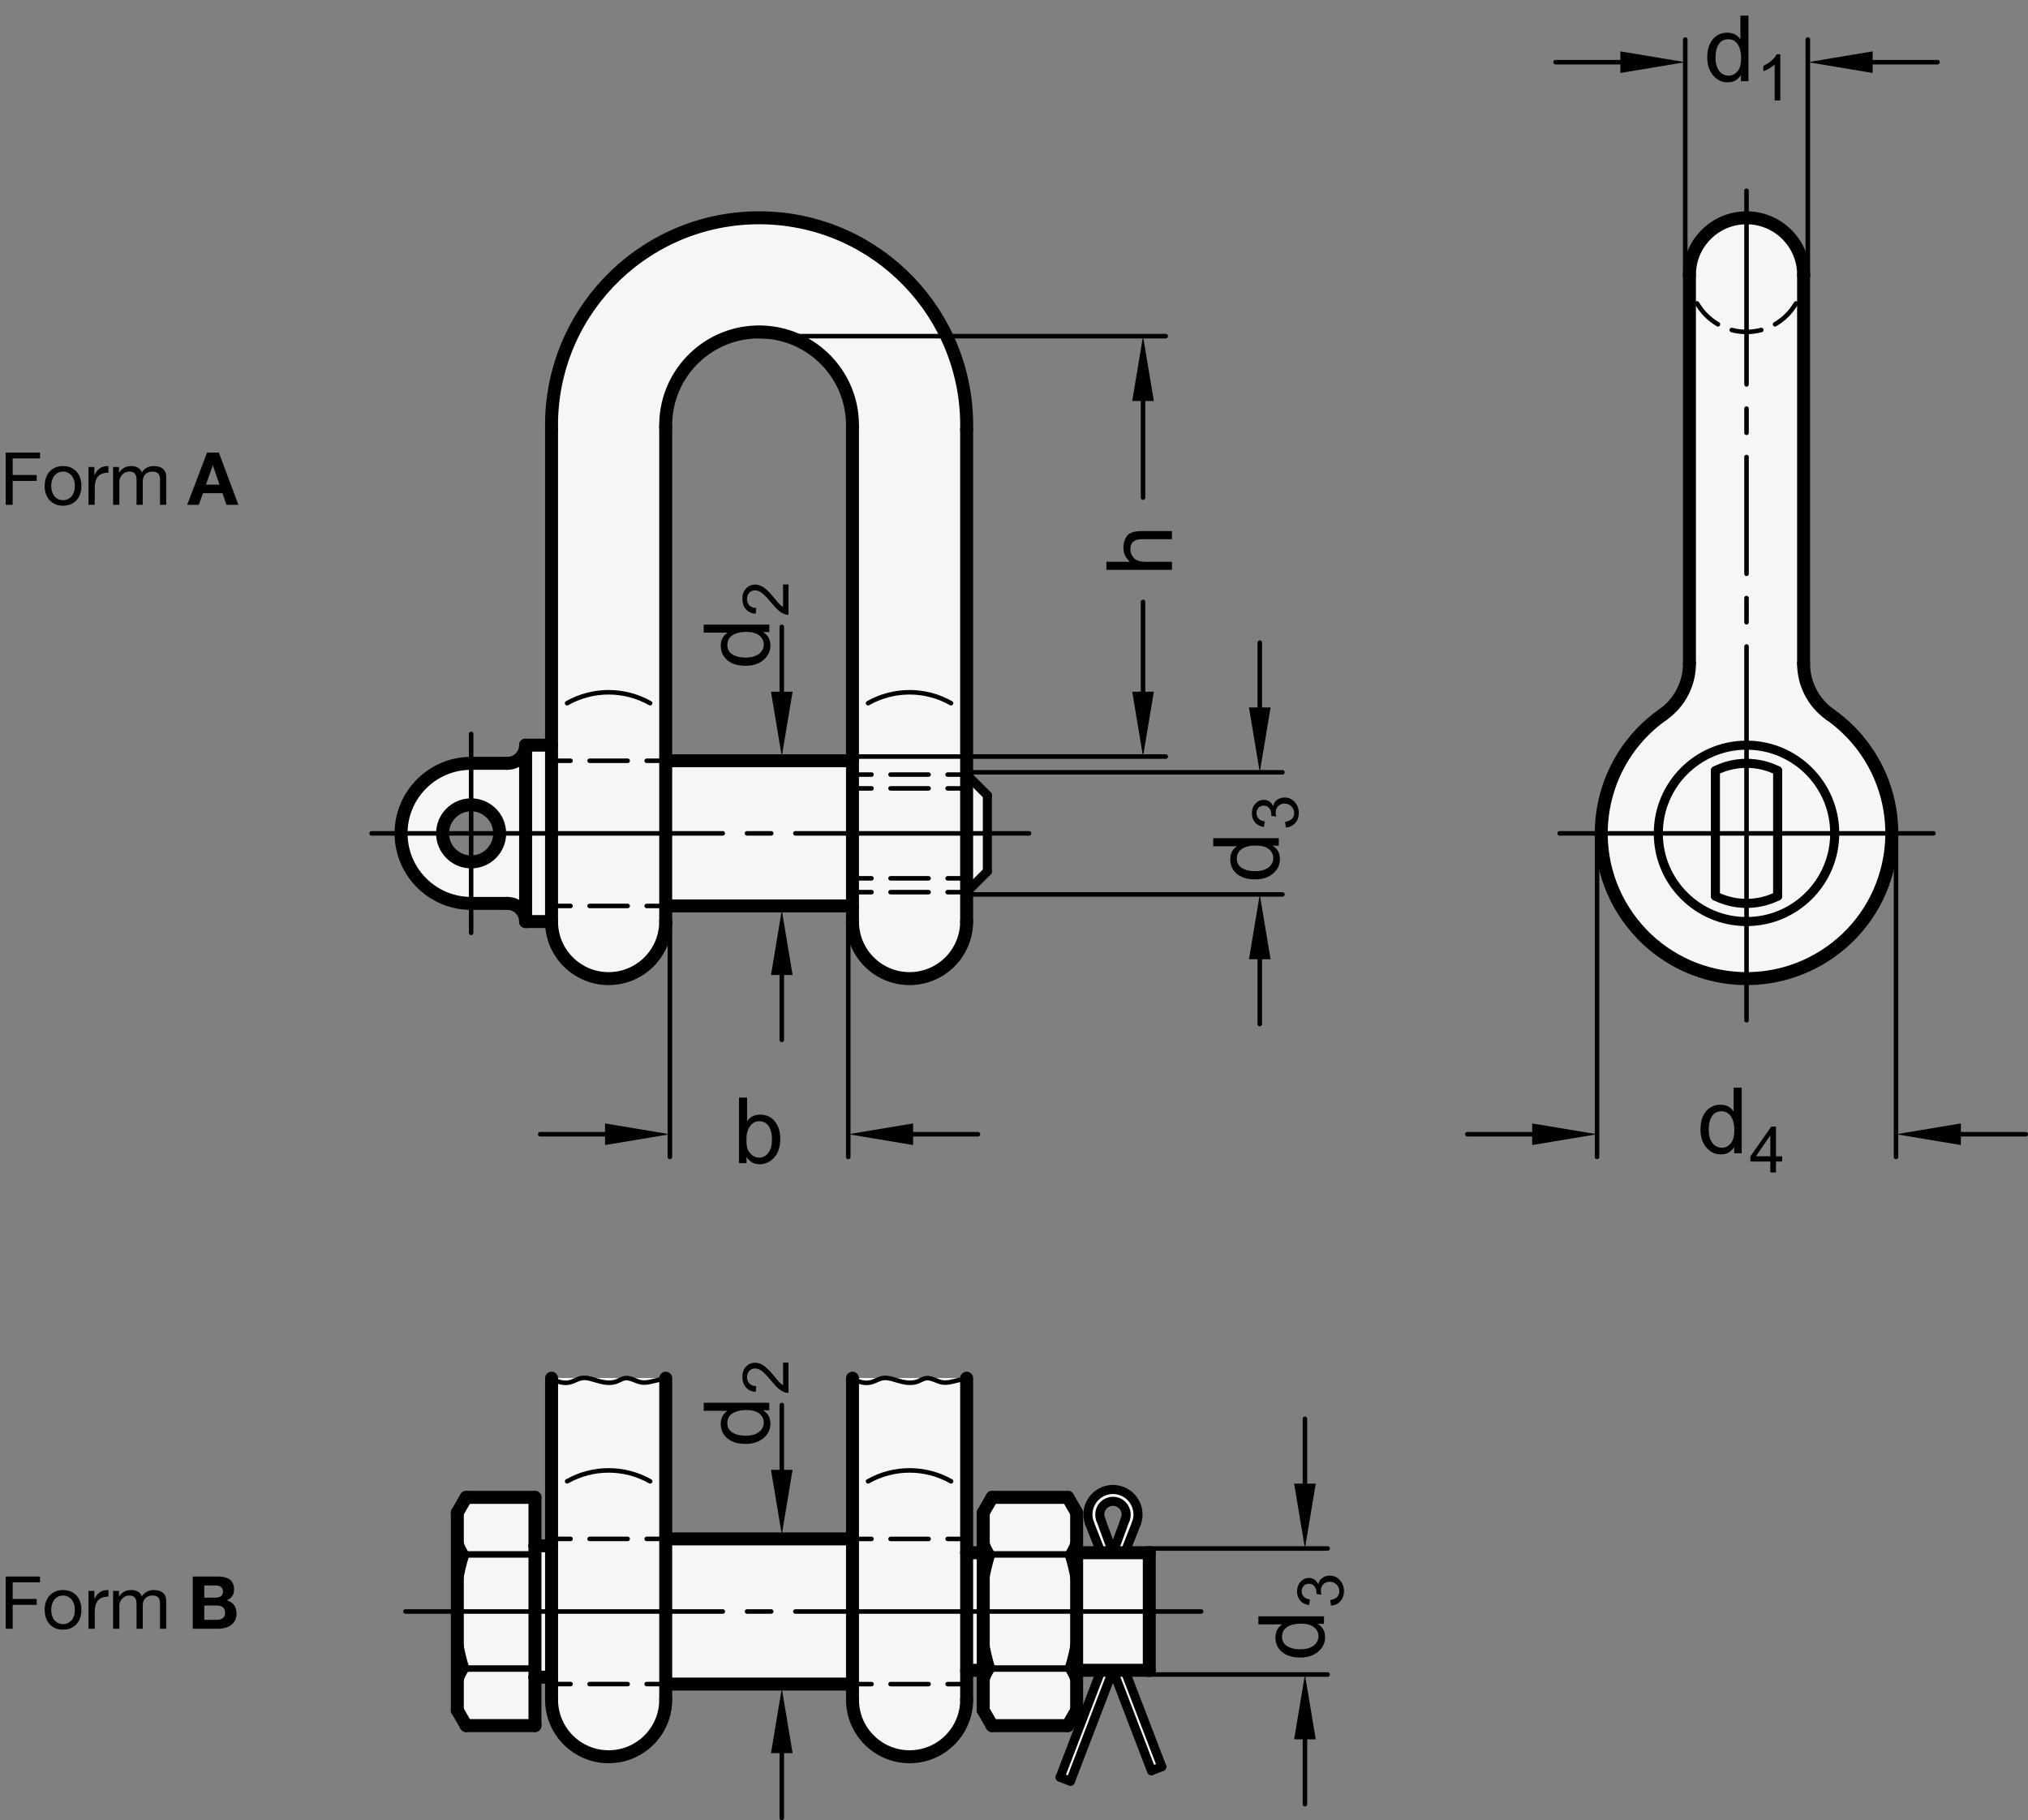 <?xml version="1.0" encoding="utf-8"?>
<!-- Generator: Adobe Illustrator 19.1.0, SVG Export Plug-In . SVG Version: 6.00 Build 0)  -->
<svg version="1.1" xmlns="http://www.w3.org/2000/svg" xmlns:xlink="http://www.w3.org/1999/xlink" x="0px" y="0px"
	 viewBox="0 0 221.592 198.929" enable-background="new 0 0 221.592 198.929" xml:space="preserve">
<rect x="0" y="0" width="221.592" height="198.929" fill="#808080" stroke="none"/>
<g id="MD_x5F_3_x5F_FUELLUNG_x5F_WS">
	<g id="LWPOLYLINE_5_">
		<path fill="#FFFFFF" d="M105.62,46.955c0.261-12.524-9.681-22.888-22.205-23.149c-12.524-0.261-22.888,9.681-23.149,22.205
			c-0.007,0.314-0.007,0.629,0,0.943v34.481l12.472,1.705V46.669c-0.002-0.126-0.002-0.252,0-0.377
			c0.104-5.636,4.758-10.12,10.393-10.016c5.636,0.104,10.12,4.758,10.016,10.393v36.472H72.738l-12.472-1.705h-2.835
			c0,1.096-0.888,1.984-1.984,1.984h-3.969c-4.227,0-7.654,3.427-7.654,7.654s3.427,7.654,7.654,7.654v-4.535
			c-1.722,0-3.118-1.396-3.118-3.118s1.396-3.118,3.118-3.118c0.002,0,0.004,0,0.005,0c1.722,0.001,3.117,1.399,3.115,3.121
			s-1.399,3.117-3.121,3.115v4.535h3.969c1.096,0,1.984,0.888,1.984,1.984h2.835c0,3.444,2.792,6.236,6.236,6.236
			c3.444,0,6.236-2.792,6.236-6.236v-1.705h20.409v1.705c0,3.444,2.792,6.236,6.236,6.236s6.236-2.792,6.236-6.236v-3.214
			l2.268-2.268v-8.312l-2.268-2.268V46.955z"/>
	</g>
	<g id="LWPOLYLINE_6_">
		<path fill="#FFFFFF" d="M72.738,74.434c0-0.248-0.005-0.495-0.014-0.742"/>
	</g>
	<g id="LWPOLYLINE_7_">
		<path fill="#FFFFFF" d="M197.072,30.038v42.483c0,2.215,1.079,4.292,2.891,5.566c1.5,1.054,2.806,2.36,3.86,3.86
			c5.041,7.173,3.313,17.074-3.86,22.115c-7.173,5.041-17.074,3.313-22.115-3.86c-5.041-7.173-3.313-17.074,3.86-22.115
			c1.813-1.274,2.891-3.351,2.891-5.566V30.038c0-3.444,2.792-6.236,6.236-6.236S197.072,26.594,197.072,30.038z"/>
	</g>
	<g id="LWPOLYLINE_8_">
		<path fill="#FFFFFF" d="M93.15,150.615h12.472l-0.003,19.075h1.817v-4.376l0.966-1.674h8.272l0.966,1.674v4.376h2.673l-1.25-3.173
			c-0.254-0.644-0.254-1.361,0-2.005c0.554-1.406,2.142-2.097,3.548-1.543s2.097,2.142,1.543,3.548l-1.25,3.173h-1.296l1.352-3.679
			c0.274-0.747-0.109-1.574-0.855-1.848c-0.747-0.274-1.574,0.109-1.848,0.855c-0.118,0.321-0.118,0.673,0,0.993l1.352,3.679h1.296
			h2.673v12.848h-2.673l4.038,10.541l-1.13,0.433l-4.204-10.974l-4.646,12.126l-1.13-0.433l4.48-11.693h-2.673v4.376l-0.966,1.674
			h-8.272l-0.966-1.674v-4.376h-1.814v3.214c0,3.444-2.792,6.236-6.236,6.236s-6.236-2.792-6.236-6.236l-0.003-1.705H72.74v1.705
			c0,3.444-2.792,6.236-6.236,6.236c-3.444,0-6.236-2.792-6.236-6.236v-2.459h-1.814v5.294h-7.518l-0.966-1.674v-21.597l0.966-1.674
			h7.518v5.294h1.814v-18.321H72.74v17.566h20.407L93.15,150.615z"/>
	</g>
</g>
<g id="MD_x5F_3_x5F_FUELLUNG_x5F_GR">
	<g id="LWPOLYLINE">
		<path fill="#F6F6F6" d="M93.15,150.615h12.472l-0.003,19.075h1.817v-4.376l0.966-1.674h8.272l0.966,1.674v4.376h2.673l-1.25-3.173
			c-0.254-0.644-0.254-1.361,0-2.005c0.554-1.406,2.142-2.097,3.548-1.543s2.097,2.142,1.543,3.548l-1.25,3.173h-1.296l1.352-3.679
			c0.274-0.747-0.109-1.574-0.855-1.848c-0.747-0.274-1.574,0.109-1.848,0.855c-0.118,0.321-0.118,0.673,0,0.993l1.352,3.679h1.296
			h2.673v12.848h-2.673l4.038,10.541l-1.13,0.433l-4.204-10.974l-4.646,12.126l-1.13-0.433l4.48-11.693h-2.673v4.376l-0.966,1.674
			h-8.272l-0.966-1.674v-4.376h-1.814v3.214c0,3.444-2.792,6.236-6.236,6.236s-6.236-2.792-6.236-6.236l-0.003-1.705H72.74v1.705
			c0,3.444-2.792,6.236-6.236,6.236c-3.444,0-6.236-2.792-6.236-6.236v-2.459h-1.814v5.294h-7.518l-0.966-1.674v-21.597l0.966-1.674
			h7.518v5.294h1.814v-18.321H72.74v17.566h20.407L93.15,150.615z"/>
	</g>
	<g id="LWPOLYLINE_1_">
		<path fill="#F6F6F6" d="M197.072,30.038v42.483c0,2.215,1.079,4.292,2.891,5.566c1.5,1.054,2.806,2.36,3.86,3.86
			c5.041,7.173,3.313,17.074-3.86,22.115c-7.173,5.041-17.074,3.313-22.115-3.86c-5.041-7.173-3.313-17.074,3.86-22.115
			c1.813-1.274,2.891-3.351,2.891-5.566V30.038c0-3.444,2.792-6.236,6.236-6.236S197.072,26.594,197.072,30.038z"/>
	</g>
	<g id="LWPOLYLINE_2_">
		<path fill="#F6F6F6" d="M72.738,74.434c0-0.248-0.005-0.495-0.014-0.742"/>
	</g>
	<g id="LWPOLYLINE_3_">
		<path fill="#F6F6F6" d="M105.62,46.955c0.261-12.524-9.681-22.888-22.205-23.149c-12.524-0.261-22.888,9.681-23.149,22.205
			c-0.007,0.314-0.007,0.629,0,0.943v34.481l12.472,1.705V46.669c-0.002-0.126-0.002-0.252,0-0.377
			c0.104-5.636,4.758-10.12,10.393-10.016c5.636,0.104,10.12,4.758,10.016,10.393v36.472H72.738l-12.472-1.705h-2.835
			c0,1.096-0.888,1.984-1.984,1.984h-3.969c-4.227,0-7.654,3.427-7.654,7.654s3.427,7.654,7.654,7.654v-4.535
			c-1.722,0-3.118-1.396-3.118-3.118s1.396-3.118,3.118-3.118c0.002,0,0.004,0,0.005,0c1.722,0.001,3.117,1.399,3.115,3.121
			s-1.399,3.117-3.121,3.115v4.535h3.969c1.096,0,1.984,0.888,1.984,1.984h2.835c0,3.444,2.792,6.236,6.236,6.236
			c3.444,0,6.236-2.792,6.236-6.236v-1.705h20.409v1.705c0,3.444,2.792,6.236,6.236,6.236s6.236-2.792,6.236-6.236v-3.214
			l2.268-2.268v-8.312l-2.268-2.268V46.955z"/>
	</g>
</g>
<g id="MD_x5F_1_x5F_050">
	<g id="ARC">
		
			<path fill="none" stroke="#000000" stroke-width="0.709" stroke-linecap="round" stroke-linejoin="round" stroke-miterlimit="10" d="
			M116.675,169.877c1.114-1.625,1.277-3.721,0.427-5.498"/>
	</g>
	<g id="ARC_1_">
		
			<path fill="none" stroke="#000000" stroke-width="0.709" stroke-linecap="round" stroke-linejoin="round" stroke-miterlimit="10" d="
			M107.976,164.379c-0.85,1.777-0.687,3.873,0.427,5.498"/>
	</g>
	<g id="ARC_2_">
		
			<path fill="none" stroke="#000000" stroke-width="0.709" stroke-linecap="round" stroke-linejoin="round" stroke-miterlimit="10" d="
			M117.101,187.849c0.85-1.777,0.687-3.873-0.427-5.498"/>
	</g>
	<g id="ARC_3_">
		
			<path fill="none" stroke="#000000" stroke-width="0.709" stroke-linecap="round" stroke-linejoin="round" stroke-miterlimit="10" d="
			M116.675,182.351c1.289-4.058,1.289-8.416,0-12.474"/>
	</g>
	<g id="ARC_4_">
		
			<path fill="none" stroke="#000000" stroke-width="0.709" stroke-linecap="round" stroke-linejoin="round" stroke-miterlimit="10" d="
			M108.403,169.877c-1.289,4.058-1.289,8.416,0,12.474"/>
	</g>
	<g id="ARC_5_">
		
			<path fill="none" stroke="#000000" stroke-width="0.709" stroke-linecap="round" stroke-linejoin="round" stroke-miterlimit="10" d="
			M108.403,182.351c-1.114,1.625-1.277,3.721-0.427,5.498"/>
	</g>
	<g id="LINE_2_">
		
			<line fill="none" stroke="#000000" stroke-width="0.709" stroke-linecap="round" stroke-linejoin="round" stroke-miterlimit="10" x1="108.403" y1="169.877" x2="116.675" y2="169.877"/>
	</g>
	<g id="LINE_5_">
		
			<line fill="none" stroke="#000000" stroke-width="0.709" stroke-linecap="round" stroke-linejoin="round" stroke-miterlimit="10" x1="108.403" y1="182.351" x2="116.675" y2="182.351"/>
	</g>
	<g id="ARC_10_">
		
			<path fill="none" stroke="#000000" stroke-width="0.709" stroke-linecap="round" stroke-linejoin="round" stroke-miterlimit="10" d="
			M50.935,169.876c-1.288,4.059-1.288,8.417,0,12.476"/>
	</g>
	<g id="LINE_21_">
		
			<line fill="none" stroke="#000000" stroke-width="0.709" stroke-linecap="round" stroke-linejoin="round" stroke-miterlimit="10" x1="50.935" y1="182.352" x2="58.454" y2="182.352"/>
	</g>
	<g id="ARC_11_">
		
			<path fill="none" stroke="#000000" stroke-width="0.709" stroke-linecap="round" stroke-linejoin="round" stroke-miterlimit="10" d="
			M50.935,182.352c-1.114,1.624-1.277,3.718-0.427,5.495"/>
	</g>
	<g id="LINE_26_">
		
			<line fill="none" stroke="#000000" stroke-width="0.709" stroke-linecap="round" stroke-linejoin="round" stroke-miterlimit="10" x1="50.935" y1="169.876" x2="58.454" y2="169.876"/>
	</g>
	<g id="ARC_12_">
		
			<path fill="none" stroke="#000000" stroke-width="0.709" stroke-linecap="round" stroke-linejoin="round" stroke-miterlimit="10" d="
			M50.508,164.382c-0.849,1.776-0.686,3.871,0.427,5.494"/>
	</g>
</g>
<g id="MD_x5F_1_x5F_100">
	<g id="LINE">
		
			<line fill="none" stroke="#000000" stroke-width="1.417" stroke-linecap="round" stroke-linejoin="round" stroke-miterlimit="10" x1="117.641" y1="165.314" x2="117.641" y2="186.914"/>
	</g>
	<g id="LINE_1_">
		
			<line fill="none" stroke="#000000" stroke-width="1.417" stroke-linecap="round" stroke-linejoin="round" stroke-miterlimit="10" x1="116.675" y1="188.588" x2="117.641" y2="186.914"/>
	</g>
	<g id="LINE_3_">
		
			<line fill="none" stroke="#000000" stroke-width="1.417" stroke-linecap="round" stroke-linejoin="round" stroke-miterlimit="10" x1="108.403" y1="188.588" x2="107.436" y2="186.914"/>
	</g>
	<g id="LINE_4_">
		
			<line fill="none" stroke="#000000" stroke-width="1.417" stroke-linecap="round" stroke-linejoin="round" stroke-miterlimit="10" x1="108.403" y1="188.588" x2="116.675" y2="188.588"/>
	</g>
	<g id="LINE_6_">
		
			<line fill="none" stroke="#000000" stroke-width="1.417" stroke-linecap="round" stroke-linejoin="round" stroke-miterlimit="10" x1="116.675" y1="163.64" x2="117.641" y2="165.314"/>
	</g>
	<g id="LINE_7_">
		
			<line fill="none" stroke="#000000" stroke-width="1.417" stroke-linecap="round" stroke-linejoin="round" stroke-miterlimit="10" x1="108.403" y1="163.64" x2="107.436" y2="165.314"/>
	</g>
	<g id="LINE_8_">
		
			<line fill="none" stroke="#000000" stroke-width="1.417" stroke-linecap="round" stroke-linejoin="round" stroke-miterlimit="10" x1="108.403" y1="163.64" x2="116.675" y2="163.64"/>
	</g>
	<g id="LINE_11_">
		
			<line fill="none" stroke="#000000" stroke-width="1.417" stroke-linecap="round" stroke-linejoin="round" stroke-miterlimit="10" x1="60.268" y1="150.615" x2="60.268" y2="185.752"/>
	</g>
	<g id="LINE_12_">
		
			<line fill="none" stroke="#000000" stroke-width="1.417" stroke-linecap="round" stroke-linejoin="round" stroke-miterlimit="10" x1="105.622" y1="150.615" x2="105.622" y2="185.752"/>
	</g>
	<g id="ARC_6_">
		
			<path fill="none" stroke="#000000" stroke-width="1.417" stroke-linecap="round" stroke-linejoin="round" stroke-miterlimit="10" d="
			M60.268,185.752c0,3.444,2.792,6.236,6.236,6.236c3.444,0,6.236-2.792,6.236-6.236"/>
	</g>
	<g id="ARC_7_">
		
			<path fill="none" stroke="#000000" stroke-width="1.417" stroke-linecap="round" stroke-linejoin="round" stroke-miterlimit="10" d="
			M93.15,185.752c0,3.444,2.792,6.236,6.236,6.236s6.236-2.792,6.236-6.236"/>
	</g>
	<g id="LINE_13_">
		
			<line fill="none" stroke="#000000" stroke-width="1.417" stroke-linecap="round" stroke-linejoin="round" stroke-miterlimit="10" x1="72.74" y1="150.615" x2="72.74" y2="185.752"/>
	</g>
	<g id="LINE_14_">
		
			<line fill="none" stroke="#000000" stroke-width="1.417" stroke-linecap="round" stroke-linejoin="round" stroke-miterlimit="10" x1="93.15" y1="150.615" x2="93.15" y2="185.752"/>
	</g>
	<g id="LINE_15_">
		
			<line fill="none" stroke="#000000" stroke-width="1.417" stroke-linecap="round" stroke-linejoin="round" stroke-miterlimit="10" x1="60.268" y1="168.936" x2="58.454" y2="168.936"/>
	</g>
	<g id="LINE_16_">
		
			<line fill="none" stroke="#000000" stroke-width="1.417" stroke-linecap="round" stroke-linejoin="round" stroke-miterlimit="10" x1="58.454" y1="183.292" x2="60.268" y2="183.292"/>
	</g>
	<g id="LINE_17_">
		
			<line fill="none" stroke="#000000" stroke-width="1.417" stroke-linecap="round" stroke-linejoin="round" stroke-miterlimit="10" x1="58.454" y1="168.936" x2="58.454" y2="183.292"/>
	</g>
	<g id="LINE_19_">
		
			<line fill="none" stroke="#000000" stroke-width="1.417" stroke-linecap="round" stroke-linejoin="round" stroke-miterlimit="10" x1="49.969" y1="165.315" x2="49.969" y2="186.913"/>
	</g>
	<g id="LINE_20_">
		
			<line fill="none" stroke="#000000" stroke-width="1.417" stroke-linecap="round" stroke-linejoin="round" stroke-miterlimit="10" x1="50.935" y1="188.586" x2="58.454" y2="188.586"/>
	</g>
	<g id="LINE_22_">
		
			<line fill="none" stroke="#000000" stroke-width="1.417" stroke-linecap="round" stroke-linejoin="round" stroke-miterlimit="10" x1="50.935" y1="188.586" x2="49.969" y2="186.913"/>
	</g>
	<g id="LINE_23_">
		
			<line fill="none" stroke="#000000" stroke-width="1.417" stroke-linecap="round" stroke-linejoin="round" stroke-miterlimit="10" x1="58.454" y1="188.586" x2="58.454" y2="183.292"/>
	</g>
	<g id="LINE_24_">
		
			<line fill="none" stroke="#000000" stroke-width="1.417" stroke-linecap="round" stroke-linejoin="round" stroke-miterlimit="10" x1="58.454" y1="168.936" x2="58.454" y2="163.642"/>
	</g>
	<g id="LINE_25_">
		
			<line fill="none" stroke="#000000" stroke-width="1.417" stroke-linecap="round" stroke-linejoin="round" stroke-miterlimit="10" x1="50.935" y1="163.642" x2="49.969" y2="165.315"/>
	</g>
	<g id="LINE_27_">
		
			<line fill="none" stroke="#000000" stroke-width="1.417" stroke-linecap="round" stroke-linejoin="round" stroke-miterlimit="10" x1="50.935" y1="163.642" x2="58.454" y2="163.642"/>
	</g>
	<g id="LINE_28_">
		
			<line fill="none" stroke="#000000" stroke-width="1.417" stroke-linecap="round" stroke-linejoin="round" stroke-miterlimit="10" x1="105.622" y1="169.69" x2="107.436" y2="169.69"/>
	</g>
	<g id="LINE_29_">
		
			<line fill="none" stroke="#000000" stroke-width="1.417" stroke-linecap="round" stroke-linejoin="round" stroke-miterlimit="10" x1="107.436" y1="182.538" x2="105.622" y2="182.538"/>
	</g>
	<g id="LINE_30_">
		
			<line fill="none" stroke="#000000" stroke-width="1.417" stroke-linecap="round" stroke-linejoin="round" stroke-miterlimit="10" x1="107.436" y1="168.936" x2="107.436" y2="183.292"/>
	</g>
	<g id="LINE_31_">
		
			<line fill="none" stroke="#000000" stroke-width="1.417" stroke-linecap="round" stroke-linejoin="round" stroke-miterlimit="10" x1="107.436" y1="186.914" x2="107.436" y2="183.292"/>
	</g>
	<g id="LINE_32_">
		
			<line fill="none" stroke="#000000" stroke-width="1.417" stroke-linecap="round" stroke-linejoin="round" stroke-miterlimit="10" x1="107.436" y1="168.936" x2="107.436" y2="165.314"/>
	</g>
	<g id="LINE_33_">
		
			<line fill="none" stroke="#000000" stroke-width="1.417" stroke-linecap="round" stroke-linejoin="round" stroke-miterlimit="10" x1="117.641" y1="169.69" x2="125.578" y2="169.69"/>
	</g>
	<g id="LINE_34_">
		
			<line fill="none" stroke="#000000" stroke-width="1.417" stroke-linecap="round" stroke-linejoin="round" stroke-miterlimit="10" x1="125.578" y1="182.538" x2="117.641" y2="182.538"/>
	</g>
	<g id="LINE_35_">
		
			<line fill="none" stroke="#000000" stroke-width="1.417" stroke-linecap="round" stroke-linejoin="round" stroke-miterlimit="10" x1="125.578" y1="169.69" x2="125.578" y2="182.538"/>
	</g>
	<g id="ARC_15_">
		
			<path fill="none" stroke="#000000" stroke-width="1.417" stroke-linecap="round" stroke-linejoin="round" stroke-miterlimit="10" d="
			M105.62,46.955c0.261-12.524-9.681-22.888-22.205-23.149c-12.524-0.261-22.888,9.681-23.149,22.205
			c-0.007,0.314-0.007,0.629,0,0.943"/>
	</g>
	<g id="LINE_53_">
		
			<line fill="none" stroke="#000000" stroke-width="1.417" stroke-linecap="round" stroke-linejoin="round" stroke-miterlimit="10" x1="60.265" y1="46.955" x2="60.265" y2="100.712"/>
	</g>
	<g id="LINE_54_">
		
			<line fill="none" stroke="#000000" stroke-width="1.417" stroke-linecap="round" stroke-linejoin="round" stroke-miterlimit="10" x1="105.62" y1="46.955" x2="105.62" y2="100.712"/>
	</g>
	<g id="ARC_16_">
		
			<path fill="none" stroke="#000000" stroke-width="1.417" stroke-linecap="round" stroke-linejoin="round" stroke-miterlimit="10" d="
			M60.265,100.712c0,3.444,2.792,6.236,6.236,6.236c3.444,0,6.236-2.792,6.236-6.236"/>
	</g>
	<g id="ARC_17_">
		
			<path fill="none" stroke="#000000" stroke-width="1.417" stroke-linecap="round" stroke-linejoin="round" stroke-miterlimit="10" d="
			M93.147,100.712c0,3.444,2.792,6.236,6.236,6.236s6.236-2.792,6.236-6.236"/>
	</g>
	<g id="ARC_18_">
		
			<path fill="none" stroke="#000000" stroke-width="1.417" stroke-linecap="round" stroke-linejoin="round" stroke-miterlimit="10" d="
			M93.147,46.669c0.104-5.636-4.38-10.289-10.016-10.393c-5.636-0.104-10.289,4.38-10.393,10.016c-0.002,0.126-0.002,0.252,0,0.377"
			/>
	</g>
	<g id="LINE_55_">
		
			<line fill="none" stroke="#000000" stroke-width="1.417" stroke-linecap="round" stroke-linejoin="round" stroke-miterlimit="10" x1="72.738" y1="46.669" x2="72.738" y2="100.712"/>
	</g>
	<g id="LINE_56_">
		
			<line fill="none" stroke="#000000" stroke-width="1.417" stroke-linecap="round" stroke-linejoin="round" stroke-miterlimit="10" x1="93.147" y1="46.669" x2="93.147" y2="100.712"/>
	</g>
	<g id="ARC_19_">
		
			<path fill="none" stroke="#000000" stroke-width="1.417" stroke-linecap="round" stroke-linejoin="round" stroke-miterlimit="10" d="
			M181.709,78.087c-7.173,5.041-8.901,14.942-3.86,22.115c5.041,7.173,14.942,8.901,22.115,3.86
			c7.173-5.041,8.901-14.942,3.86-22.115c-1.054-1.5-2.36-2.806-3.86-3.86"/>
	</g>
	<g id="ARC_20_">
		
			<path fill="none" stroke="#000000" stroke-width="1.417" stroke-linecap="round" stroke-linejoin="round" stroke-miterlimit="10" d="
			M181.709,78.087c1.813-1.274,2.891-3.351,2.891-5.566"/>
	</g>
	<g id="ARC_21_">
		
			<path fill="none" stroke="#000000" stroke-width="1.417" stroke-linecap="round" stroke-linejoin="round" stroke-miterlimit="10" d="
			M197.072,72.521c0,2.215,1.079,4.292,2.891,5.566"/>
	</g>
	<g id="ARC_22_">
		
			<path fill="none" stroke="#000000" stroke-width="1.417" stroke-linecap="round" stroke-linejoin="round" stroke-miterlimit="10" d="
			M197.072,30.038c0-3.444-2.792-6.236-6.236-6.236s-6.236,2.792-6.236,6.236"/>
	</g>
	<g id="LINE_57_">
		
			<line fill="none" stroke="#000000" stroke-width="1.417" stroke-linecap="round" stroke-linejoin="round" stroke-miterlimit="10" x1="184.6" y1="30.038" x2="184.6" y2="72.521"/>
	</g>
	<g id="LINE_58_">
		
			<line fill="none" stroke="#000000" stroke-width="1.417" stroke-linecap="round" stroke-linejoin="round" stroke-miterlimit="10" x1="197.072" y1="30.038" x2="197.072" y2="72.521"/>
	</g>
	<g id="LINE_63_">
		
			<line fill="none" stroke="#000000" stroke-width="1.417" stroke-linecap="round" stroke-linejoin="round" stroke-miterlimit="10" x1="72.738" y1="83.142" x2="93.147" y2="83.142"/>
	</g>
	<g id="LINE_64_">
		
			<line fill="none" stroke="#000000" stroke-width="1.417" stroke-linecap="round" stroke-linejoin="round" stroke-miterlimit="10" x1="60.265" y1="81.437" x2="57.431" y2="81.437"/>
	</g>
	<g id="ARC_25_">
		
			<path fill="none" stroke="#000000" stroke-width="1.417" stroke-linecap="round" stroke-linejoin="round" stroke-miterlimit="10" d="
			M55.446,83.421c1.096,0,1.984-0.888,1.984-1.984"/>
	</g>
	<g id="LINE_65_">
		
			<line fill="none" stroke="#000000" stroke-width="1.417" stroke-linecap="round" stroke-linejoin="round" stroke-miterlimit="10" x1="57.431" y1="100.712" x2="60.265" y2="100.712"/>
	</g>
	<g id="ARC_26_">
		
			<path fill="none" stroke="#000000" stroke-width="1.417" stroke-linecap="round" stroke-linejoin="round" stroke-miterlimit="10" d="
			M51.478,83.421c-4.227,0-7.654,3.427-7.654,7.654s3.427,7.654,7.654,7.654"/>
	</g>
	<g id="LINE_66_">
		
			<line fill="none" stroke="#000000" stroke-width="1.417" stroke-linecap="round" stroke-linejoin="round" stroke-miterlimit="10" x1="51.478" y1="83.421" x2="55.446" y2="83.421"/>
	</g>
	<g id="LINE_67_">
		
			<line fill="none" stroke="#000000" stroke-width="1.417" stroke-linecap="round" stroke-linejoin="round" stroke-miterlimit="10" x1="51.478" y1="98.728" x2="55.446" y2="98.728"/>
	</g>
	<g id="ARC_27_">
		
			<path fill="none" stroke="#000000" stroke-width="1.417" stroke-linecap="round" stroke-linejoin="round" stroke-miterlimit="10" d="
			M57.431,100.712c0-1.096-0.888-1.984-1.984-1.984"/>
	</g>
	<g id="ARC_28_">
		
			<path fill="none" stroke="#000000" stroke-width="1.417" stroke-linecap="round" stroke-linejoin="round" stroke-miterlimit="10" d="
			M51.478,87.957c-1.722,0-3.118,1.396-3.118,3.118s1.396,3.118,3.118,3.118"/>
	</g>
	<g id="ARC_29_">
		
			<path fill="none" stroke="#000000" stroke-width="1.417" stroke-linecap="round" stroke-linejoin="round" stroke-miterlimit="10" d="
			M51.478,94.193c1.722,0,3.118-1.396,3.118-3.118s-1.396-3.118-3.118-3.118"/>
	</g>
	<g id="LINE_68_">
		
			<line fill="none" stroke="#000000" stroke-width="1.417" stroke-linecap="round" stroke-linejoin="round" stroke-miterlimit="10" x1="57.431" y1="81.437" x2="57.431" y2="100.712"/>
	</g>
	<g id="LINE_107_">
		
			<line fill="none" stroke="#000000" stroke-width="1.417" stroke-linecap="round" stroke-linejoin="round" stroke-miterlimit="10" x1="72.738" y1="99.008" x2="93.147" y2="99.008"/>
	</g>
	<g id="LINE_113_">
		
			<line fill="none" stroke="#000000" stroke-width="1.417" stroke-linecap="round" stroke-linejoin="round" stroke-miterlimit="10" x1="72.738" y1="168.181" x2="93.147" y2="168.181"/>
	</g>
	<g id="LINE_117_">
		
			<line fill="none" stroke="#000000" stroke-width="1.417" stroke-linecap="round" stroke-linejoin="round" stroke-miterlimit="10" x1="72.738" y1="184.047" x2="93.147" y2="184.047"/>
	</g>
</g>
<g id="MD_x5F_1_x5F_035">
	<g id="LINE_9_">
		
			<line fill="none" stroke="#000000" stroke-width="0.496" stroke-linecap="round" stroke-linejoin="round" stroke-miterlimit="10" x1="86.914" y1="176.114" x2="131.247" y2="176.114"/>
	</g>
	<g id="LINE_10_">
		
			<line fill="none" stroke="#000000" stroke-width="0.496" stroke-linecap="round" stroke-linejoin="round" stroke-miterlimit="10" x1="81.622" y1="176.114" x2="84.268" y2="176.114"/>
	</g>
	<g id="ARC_8_">
		
			<path fill="none" stroke="#000000" stroke-width="0.496" stroke-linecap="round" stroke-linejoin="round" stroke-miterlimit="10" d="
			M103.921,161.888c-2.814-1.592-6.257-1.592-9.071,0"/>
	</g>
	<g id="ARC_9_">
		
			<path fill="none" stroke="#000000" stroke-width="0.496" stroke-linecap="round" stroke-linejoin="round" stroke-miterlimit="10" d="
			M71.04,161.888c-2.814-1.592-6.257-1.592-9.071,0"/>
	</g>
	<g id="LINE_18_">
		
			<line fill="none" stroke="#000000" stroke-width="0.496" stroke-linecap="round" stroke-linejoin="round" stroke-miterlimit="10" x1="78.977" y1="176.114" x2="44.3" y2="176.114"/>
	</g>
	<g id="LINE_50_">
		
			<line fill="none" stroke="#000000" stroke-width="0.496" stroke-linecap="round" stroke-linejoin="round" stroke-miterlimit="10" x1="86.911" y1="91.075" x2="112.439" y2="91.075"/>
	</g>
	<g id="LINE_51_">
		
			<line fill="none" stroke="#000000" stroke-width="0.496" stroke-linecap="round" stroke-linejoin="round" stroke-miterlimit="10" x1="51.478" y1="91.075" x2="78.974" y2="91.075"/>
	</g>
	<g id="LINE_52_">
		
			<line fill="none" stroke="#000000" stroke-width="0.496" stroke-linecap="round" stroke-linejoin="round" stroke-miterlimit="10" x1="81.62" y1="91.075" x2="84.265" y2="91.075"/>
	</g>
	<g id="ARC_23_">
		
			<path fill="none" stroke="#000000" stroke-width="0.496" stroke-linecap="round" stroke-linejoin="round" stroke-miterlimit="10" d="
			M103.919,76.849c-2.814-1.592-6.257-1.592-9.071,0"/>
	</g>
	<g id="ARC_24_">
		
			<path fill="none" stroke="#000000" stroke-width="0.496" stroke-linecap="round" stroke-linejoin="round" stroke-miterlimit="10" d="
			M71.037,76.849c-2.814-1.592-6.257-1.592-9.071,0"/>
	</g>
	<g id="LINE_69_">
		
			<line fill="none" stroke="#000000" stroke-width="0.496" stroke-linecap="round" stroke-linejoin="round" stroke-miterlimit="10" x1="51.478" y1="91.075" x2="40.607" y2="91.075"/>
	</g>
	<g id="LINE_70_">
		
			<line fill="none" stroke="#000000" stroke-width="0.496" stroke-linecap="round" stroke-linejoin="round" stroke-miterlimit="10" x1="51.478" y1="80.203" x2="51.478" y2="91.075"/>
	</g>
	<g id="LINE_71_">
		
			<line fill="none" stroke="#000000" stroke-width="0.496" stroke-linecap="round" stroke-linejoin="round" stroke-miterlimit="10" x1="51.478" y1="91.075" x2="51.478" y2="101.946"/>
	</g>
	<g id="LINE_76_">
		
			<line fill="none" stroke="#000000" stroke-width="0.496" stroke-linecap="round" stroke-linejoin="round" stroke-miterlimit="10" x1="190.836" y1="91.075" x2="211.262" y2="91.075"/>
	</g>
	<g id="LINE_77_">
		
			<line fill="none" stroke="#000000" stroke-width="0.496" stroke-linecap="round" stroke-linejoin="round" stroke-miterlimit="10" x1="170.41" y1="91.075" x2="190.836" y2="91.075"/>
	</g>
	<g id="LINE_78_">
		
			<line fill="none" stroke="#000000" stroke-width="0.496" stroke-linecap="round" stroke-linejoin="round" stroke-miterlimit="10" x1="190.836" y1="91.075" x2="190.836" y2="70.649"/>
	</g>
	<g id="LINE_79_">
		
			<line fill="none" stroke="#000000" stroke-width="0.496" stroke-linecap="round" stroke-linejoin="round" stroke-miterlimit="10" x1="190.836" y1="111.501" x2="190.836" y2="91.075"/>
	</g>
	<g id="LINE_80_">
		
			<line fill="none" stroke="#000000" stroke-width="0.496" stroke-linecap="round" stroke-linejoin="round" stroke-miterlimit="10" x1="190.836" y1="62.712" x2="190.836" y2="49.947"/>
	</g>
	<g id="LINE_81_">
		
			<line fill="none" stroke="#000000" stroke-width="0.496" stroke-linecap="round" stroke-linejoin="round" stroke-miterlimit="10" x1="190.836" y1="68.003" x2="190.836" y2="65.357"/>
	</g>
	<g id="LINE_82_">
		
			<line fill="none" stroke="#000000" stroke-width="0.496" stroke-linecap="round" stroke-linejoin="round" stroke-miterlimit="10" x1="190.836" y1="42.01" x2="190.836" y2="20.841"/>
	</g>
	<g id="LINE_83_">
		
			<line fill="none" stroke="#000000" stroke-width="0.496" stroke-linecap="round" stroke-linejoin="round" stroke-miterlimit="10" x1="190.836" y1="47.302" x2="190.836" y2="44.656"/>
	</g>
	<g id="SPLINE">
		
			<path fill="none" stroke="#000000" stroke-width="0.496" stroke-linecap="round" stroke-linejoin="round" stroke-miterlimit="10" d="
			M60.268,150.615c0.213,0.125,0.426,0.25,0.657,0.341c0.433,0.17,0.929,0.221,1.383,0.103c0.418-0.109,0.799-0.361,1.197-0.444
			c0.679-0.143,1.406,0.204,2.146,0.383c0.603,0.145,1.214,0.178,1.775-0.041c0.288-0.113,0.563-0.293,0.846-0.341
			c0.594-0.102,1.222,0.373,1.857,0.465c0.392,0.057,0.788-0.033,1.176-0.124c0.485-0.113,0.96-0.227,1.435-0.341"/>
	</g>
	<g id="SPLINE_1_">
		
			<path fill="none" stroke="#000000" stroke-width="0.496" stroke-linecap="round" stroke-linejoin="round" stroke-miterlimit="10" d="
			M93.15,150.62c0.213,0.125,0.426,0.25,0.657,0.341c0.433,0.17,0.929,0.221,1.383,0.103c0.418-0.109,0.799-0.361,1.197-0.444
			c0.679-0.143,1.406,0.204,2.146,0.383c0.603,0.145,1.214,0.178,1.775-0.041c0.288-0.113,0.563-0.293,0.846-0.341
			c0.594-0.102,1.222,0.373,1.857,0.465c0.392,0.057,0.788-0.033,1.176-0.124c0.485-0.113,0.96-0.227,1.435-0.341"/>
	</g>
</g>
<g id="MD_x5F_1_x5F_070">
	<g id="ARC_13_">
		
			<path fill="none" stroke="#000000" stroke-width="0.992" stroke-linecap="round" stroke-linejoin="round" stroke-miterlimit="10" d="
			M122.961,166.011c0.274-0.747-0.109-1.574-0.855-1.848c-0.747-0.274-1.574,0.109-1.848,0.855c-0.118,0.321-0.118,0.673,0,0.993"/>
	</g>
	<g id="ARC_14_">
		
			<path fill="none" stroke="#000000" stroke-width="0.992" stroke-linecap="round" stroke-linejoin="round" stroke-miterlimit="10" d="
			M124.155,166.517c0.554-1.406-0.137-2.995-1.543-3.548s-2.995,0.137-3.548,1.543c-0.254,0.644-0.254,1.361,0,2.005"/>
	</g>
	<g id="LINE_36_">
		
			<line fill="none" stroke="#000000" stroke-width="0.992" stroke-linecap="round" stroke-linejoin="round" stroke-miterlimit="10" x1="120.314" y1="169.69" x2="119.064" y2="166.517"/>
	</g>
	<g id="LINE_37_">
		
			<line fill="none" stroke="#000000" stroke-width="0.992" stroke-linecap="round" stroke-linejoin="round" stroke-miterlimit="10" x1="121.61" y1="169.69" x2="120.258" y2="166.011"/>
	</g>
	<g id="LINE_38_">
		
			<line fill="none" stroke="#000000" stroke-width="0.992" stroke-linecap="round" stroke-linejoin="round" stroke-miterlimit="10" x1="121.61" y1="169.69" x2="122.961" y2="166.011"/>
	</g>
	<g id="LINE_39_">
		
			<line fill="none" stroke="#000000" stroke-width="0.992" stroke-linecap="round" stroke-linejoin="round" stroke-miterlimit="10" x1="122.906" y1="169.69" x2="124.155" y2="166.517"/>
	</g>
	<g id="LINE_40_">
		
			<line fill="none" stroke="#000000" stroke-width="0.992" stroke-linecap="round" stroke-linejoin="round" stroke-miterlimit="10" x1="115.834" y1="194.231" x2="120.314" y2="182.538"/>
	</g>
	<g id="LINE_41_">
		
			<line fill="none" stroke="#000000" stroke-width="0.992" stroke-linecap="round" stroke-linejoin="round" stroke-miterlimit="10" x1="116.964" y1="194.664" x2="121.61" y2="182.538"/>
	</g>
	<g id="LINE_42_">
		
			<line fill="none" stroke="#000000" stroke-width="0.992" stroke-linecap="round" stroke-linejoin="round" stroke-miterlimit="10" x1="125.814" y1="193.512" x2="121.61" y2="182.538"/>
	</g>
	<g id="LINE_43_">
		
			<line fill="none" stroke="#000000" stroke-width="0.992" stroke-linecap="round" stroke-linejoin="round" stroke-miterlimit="10" x1="126.944" y1="193.079" x2="122.906" y2="182.538"/>
	</g>
	<g id="LINE_44_">
		
			<line fill="none" stroke="#000000" stroke-width="0.992" stroke-linecap="round" stroke-linejoin="round" stroke-miterlimit="10" x1="125.814" y1="193.512" x2="126.944" y2="193.079"/>
	</g>
	<g id="LINE_45_">
		
			<line fill="none" stroke="#000000" stroke-width="0.992" stroke-linecap="round" stroke-linejoin="round" stroke-miterlimit="10" x1="116.964" y1="194.664" x2="115.834" y2="194.231"/>
	</g>
	<g id="CIRCLE">
		
			<path fill="none" stroke="#000000" stroke-width="0.992" stroke-linecap="round" stroke-linejoin="round" stroke-miterlimit="10" d="
			M181.198,91.075c0-5.323,4.315-9.638,9.638-9.638c5.323,0,9.638,4.315,9.638,9.638s-4.315,9.638-9.638,9.638
			C185.513,100.712,181.198,96.397,181.198,91.075L181.198,91.075z"/>
	</g>
	<g id="LINE_72_">
		
			<line fill="none" stroke="#000000" stroke-width="0.992" stroke-linecap="round" stroke-linejoin="round" stroke-miterlimit="10" x1="105.62" y1="84.651" x2="107.887" y2="86.918"/>
	</g>
	<g id="LINE_73_">
		
			<line fill="none" stroke="#000000" stroke-width="0.992" stroke-linecap="round" stroke-linejoin="round" stroke-miterlimit="10" x1="107.887" y1="86.918" x2="107.887" y2="95.231"/>
	</g>
	<g id="LINE_74_">
		
			<line fill="none" stroke="#000000" stroke-width="0.992" stroke-linecap="round" stroke-linejoin="round" stroke-miterlimit="10" x1="187.435" y1="84.219" x2="187.435" y2="97.931"/>
	</g>
	<g id="LINE_75_">
		
			<line fill="none" stroke="#000000" stroke-width="0.992" stroke-linecap="round" stroke-linejoin="round" stroke-miterlimit="10" x1="194.238" y1="84.219" x2="194.238" y2="97.931"/>
	</g>
	<g id="ARC_30_">
		
			<path fill="none" stroke="#000000" stroke-width="0.992" stroke-linecap="round" stroke-linejoin="round" stroke-miterlimit="10" d="
			M194.238,84.219c-2.143-1.063-4.66-1.063-6.803,0"/>
	</g>
	<g id="ARC_31_">
		
			<path fill="none" stroke="#000000" stroke-width="0.992" stroke-linecap="round" stroke-linejoin="round" stroke-miterlimit="10" d="
			M187.435,97.931c2.143,1.063,4.66,1.063,6.803,0"/>
	</g>
	<g id="LINE_109_">
		
			<line fill="none" stroke="#000000" stroke-width="0.992" stroke-linecap="round" stroke-linejoin="round" stroke-miterlimit="10" x1="105.62" y1="97.499" x2="107.887" y2="95.231"/>
	</g>
</g>
<g id="MD_x5F_2_x5F_BEMASSUNG">
	<g id="TEXT">
		<g>
			<path d="M144.666,176.643v0.821h-0.66v0.02c0.521,0.316,0.781,0.794,0.781,1.433c0,0.635-0.252,1.165-0.754,1.59
				c-0.504,0.426-1.156,0.639-1.957,0.639c-0.838,0-1.5-0.201-1.984-0.602c-0.486-0.4-0.729-0.93-0.729-1.588
				c0-0.619,0.236-1.09,0.709-1.413v-0.02H137.5v-0.88H144.666z M144.064,178.822c0-0.384-0.158-0.71-0.475-0.977
				c-0.316-0.268-0.795-0.401-1.436-0.401c-0.633,0-1.137,0.122-1.512,0.366c-0.373,0.244-0.561,0.596-0.561,1.051
				c0,0.457,0.182,0.801,0.549,1.034s0.848,0.35,1.445,0.35c0.43,0,0.793-0.063,1.092-0.188c0.297-0.125,0.521-0.301,0.672-0.525
				S144.064,179.07,144.064,178.822z"/>
		</g>
	</g>
	<g id="TEXT_1_">
		<g>
			<path d="M144.051,173.139c0.06-0.311,0.209-0.545,0.45-0.703c0.24-0.159,0.502-0.238,0.785-0.238c0.456,0,0.83,0.166,1.123,0.498
				c0.294,0.332,0.44,0.729,0.44,1.191c0,0.443-0.129,0.809-0.387,1.096s-0.599,0.455-1.023,0.502l-0.085-0.615
				c0.33-0.062,0.578-0.174,0.742-0.337s0.246-0.378,0.246-0.646c0-0.287-0.101-0.53-0.303-0.73
				c-0.202-0.199-0.448-0.299-0.74-0.299c-0.281,0-0.514,0.091-0.698,0.271c-0.185,0.182-0.277,0.418-0.277,0.711
				c0,0.118,0.021,0.264,0.065,0.434l-0.541-0.071c0-0.164-0.008-0.294-0.023-0.39c-0.017-0.096-0.055-0.203-0.116-0.322
				c-0.062-0.118-0.15-0.217-0.266-0.294s-0.258-0.116-0.43-0.116c-0.248,0-0.441,0.082-0.578,0.248s-0.205,0.356-0.205,0.572
				c0,0.25,0.079,0.451,0.236,0.607s0.382,0.256,0.674,0.297l-0.113,0.615c-0.436-0.08-0.762-0.256-0.979-0.528
				c-0.216-0.272-0.324-0.599-0.324-0.978c0-0.416,0.126-0.766,0.378-1.045s0.561-0.418,0.925-0.418c0.468,0,0.805,0.229,1.01,0.688
				H144.051z"/>
		</g>
	</g>
	<g id="LINE_46_">
		
			<line stroke="#000000" stroke-width="0.496" stroke-linecap="round" stroke-linejoin="round" stroke-miterlimit="10" x1="125.362" y1="182.999" x2="145.066" y2="182.999"/>
	</g>
	<g id="SOLID">
		<polygon points="143.767,190.085 142.586,182.999 141.405,190.085 		"/>
	</g>
	<g id="LINE_47_">
		
			<line stroke="#000000" stroke-width="0.496" stroke-linecap="round" stroke-linejoin="round" stroke-miterlimit="10" x1="142.586" y1="190.085" x2="142.586" y2="197.172"/>
	</g>
	<g id="LINE_48_">
		
			<line stroke="#000000" stroke-width="0.496" stroke-linecap="round" stroke-linejoin="round" stroke-miterlimit="10" x1="125.362" y1="169.229" x2="145.066" y2="169.229"/>
	</g>
	<g id="SOLID_1_">
		<polygon points="143.767,162.143 142.586,169.229 141.405,162.143 		"/>
	</g>
	<g id="LINE_49_">
		
			<line stroke="#000000" stroke-width="0.496" stroke-linecap="round" stroke-linejoin="round" stroke-miterlimit="10" x1="142.586" y1="162.143" x2="142.586" y2="155.056"/>
	</g>
	<g id="LINE_84_">
		
			<line stroke="#000000" stroke-width="0.496" stroke-linecap="round" stroke-linejoin="round" stroke-miterlimit="10" x1="105.62" y1="84.403" x2="140.131" y2="84.403"/>
	</g>
	<g id="SOLID_2_">
		<polygon points="138.832,77.316 137.651,84.403 136.47,77.316 		"/>
	</g>
	<g id="LINE_85_">
		
			<line stroke="#000000" stroke-width="0.496" stroke-linecap="round" stroke-linejoin="round" stroke-miterlimit="10" x1="124.895" y1="78.74" x2="124.895" y2="76.915"/>
	</g>
	<g id="TEXT_2_">
		<g>
			<path d="M139.73,91.604v0.821h-0.66v0.02c0.521,0.316,0.782,0.793,0.782,1.432c0,0.635-0.252,1.166-0.755,1.591
				c-0.504,0.425-1.156,0.638-1.957,0.638c-0.838,0-1.499-0.2-1.984-0.601s-0.729-0.93-0.729-1.588c0-0.619,0.236-1.09,0.709-1.413
				v-0.02h-2.571v-0.879H139.73z M139.128,93.784c0-0.384-0.157-0.71-0.474-0.978s-0.795-0.401-1.437-0.401
				c-0.633,0-1.136,0.122-1.511,0.367c-0.374,0.244-0.562,0.595-0.562,1.051s0.183,0.801,0.55,1.034
				c0.366,0.233,0.848,0.35,1.444,0.35c0.43,0,0.794-0.063,1.092-0.188s0.522-0.3,0.672-0.525
				C139.054,94.268,139.128,94.031,139.128,93.784z"/>
		</g>
	</g>
	<g id="TEXT_3_">
		<g>
			<path d="M139.116,88.099c0.06-0.31,0.209-0.544,0.45-0.703c0.24-0.159,0.502-0.238,0.785-0.238c0.456,0,0.83,0.166,1.123,0.498
				c0.294,0.332,0.44,0.729,0.44,1.192c0,0.443-0.129,0.808-0.387,1.095c-0.258,0.288-0.599,0.455-1.023,0.503l-0.085-0.616
				c0.33-0.062,0.578-0.174,0.742-0.337s0.246-0.378,0.246-0.645c0-0.287-0.101-0.531-0.303-0.73
				c-0.202-0.199-0.448-0.299-0.74-0.299c-0.281,0-0.514,0.091-0.698,0.272c-0.185,0.182-0.277,0.418-0.277,0.71
				c0,0.119,0.021,0.264,0.065,0.435l-0.541-0.072c0-0.164-0.008-0.294-0.023-0.39c-0.017-0.096-0.055-0.203-0.116-0.321
				s-0.15-0.217-0.266-0.294s-0.258-0.116-0.43-0.116c-0.248,0-0.441,0.083-0.578,0.248s-0.205,0.356-0.205,0.573
				c0,0.249,0.079,0.451,0.236,0.607s0.382,0.255,0.674,0.296l-0.113,0.616c-0.436-0.08-0.762-0.256-0.979-0.528
				c-0.216-0.272-0.324-0.598-0.324-0.977c0-0.417,0.126-0.766,0.378-1.045s0.561-0.419,0.925-0.419c0.468,0,0.805,0.229,1.01,0.688
				H139.116z"/>
		</g>
	</g>
	<g id="LINE_86_">
		
			<line stroke="#000000" stroke-width="0.496" stroke-linecap="round" stroke-linejoin="round" stroke-miterlimit="10" x1="82.942" y1="36.735" x2="127.375" y2="36.735"/>
	</g>
	<g id="SOLID_3_">
		<polygon points="123.714,43.821 124.895,36.735 126.076,43.821 		"/>
	</g>
	<g id="LINE_87_">
		
			<line stroke="#000000" stroke-width="0.496" stroke-linecap="round" stroke-linejoin="round" stroke-miterlimit="10" x1="124.895" y1="41.43" x2="124.895" y2="43.256"/>
	</g>
	<g id="SOLID_4_">
		<polygon points="138.832,104.833 137.651,97.747 136.47,104.833 		"/>
	</g>
	<g id="LINE_88_">
		
			<line stroke="#000000" stroke-width="0.496" stroke-linecap="round" stroke-linejoin="round" stroke-miterlimit="10" x1="137.651" y1="104.833" x2="137.651" y2="111.92"/>
	</g>
	<g id="LINE_89_">
		
			<line stroke="#000000" stroke-width="0.496" stroke-linecap="round" stroke-linejoin="round" stroke-miterlimit="10" x1="124.895" y1="76.349" x2="124.895" y2="65.784"/>
	</g>
	<g id="TEXT_4_">
		<g>
			<path d="M128.054,58.041v0.884h-3.274c-0.424,0-0.741,0.091-0.953,0.274s-0.317,0.455-0.317,0.816
				c0,0.359,0.124,0.679,0.374,0.96c0.249,0.282,0.694,0.423,1.336,0.423h2.835v0.88h-7.165v-0.88h2.571
				c-0.473-0.417-0.709-0.938-0.709-1.564c0-0.335,0.068-0.656,0.205-0.963c0.137-0.306,0.347-0.521,0.631-0.645
				c0.283-0.124,0.678-0.186,1.183-0.186H128.054z"/>
		</g>
	</g>
	<g id="LINE_90_">
		
			<line stroke="#000000" stroke-width="0.496" stroke-linecap="round" stroke-linejoin="round" stroke-miterlimit="10" x1="124.895" y1="54.386" x2="124.895" y2="43.821"/>
	</g>
	<g id="SOLID_5_">
		<polygon points="86.604,75.594 85.423,82.681 84.242,75.594 		"/>
	</g>
	<g id="LINE_91_">
		
			<line stroke="#000000" stroke-width="0.496" stroke-linecap="round" stroke-linejoin="round" stroke-miterlimit="10" x1="85.423" y1="75.594" x2="85.423" y2="68.508"/>
	</g>
	<g id="TEXT_5_">
		<g>
			<path d="M84.058,68.259v0.821h-0.66v0.02c0.521,0.316,0.782,0.793,0.782,1.432c0,0.635-0.252,1.166-0.755,1.591
				c-0.504,0.425-1.156,0.638-1.957,0.638c-0.838,0-1.499-0.2-1.984-0.601s-0.729-0.93-0.729-1.588c0-0.619,0.236-1.09,0.709-1.413
				v-0.02h-2.571v-0.879H84.058z M83.457,70.439c0-0.384-0.157-0.71-0.474-0.978s-0.795-0.401-1.437-0.401
				c-0.633,0-1.136,0.122-1.511,0.367c-0.374,0.244-0.562,0.595-0.562,1.051s0.183,0.801,0.55,1.034
				c0.366,0.233,0.848,0.35,1.444,0.35c0.43,0,0.794-0.063,1.092-0.188s0.522-0.3,0.672-0.525
				C83.382,70.923,83.457,70.687,83.457,70.439z"/>
		</g>
	</g>
	<g id="TEXT_6_">
		<g>
			<path d="M86.157,63.871v3.322c-0.283,0-0.569-0.099-0.858-0.296c-0.29-0.197-0.652-0.566-1.088-1.107
				c-0.265-0.331-0.543-0.626-0.833-0.886c-0.291-0.26-0.584-0.39-0.878-0.39c-0.253,0-0.462,0.09-0.628,0.269
				c-0.165,0.179-0.248,0.406-0.248,0.679c0,0.276,0.085,0.508,0.255,0.695s0.424,0.282,0.762,0.284l-0.072,0.633
				c-0.47-0.039-0.829-0.206-1.077-0.501c-0.249-0.295-0.373-0.67-0.373-1.124c0-0.493,0.136-0.876,0.408-1.151
				c0.272-0.275,0.602-0.413,0.987-0.413c0.321,0,0.647,0.116,0.977,0.347c0.33,0.232,0.771,0.693,1.322,1.384
				c0.29,0.362,0.54,0.603,0.749,0.722v-2.467H86.157z"/>
		</g>
	</g>
	<g id="LINE_92_">
		
			<line stroke="#000000" stroke-width="0.496" stroke-linecap="round" stroke-linejoin="round" stroke-miterlimit="10" x1="92.686" y1="100.712" x2="92.686" y2="126.437"/>
	</g>
	<g id="LINE_93_">
		
			<line stroke="#000000" stroke-width="0.496" stroke-linecap="round" stroke-linejoin="round" stroke-miterlimit="10" x1="99.773" y1="123.957" x2="106.86" y2="123.957"/>
	</g>
	<g id="SOLID_6_">
		<polygon points="99.773,122.775 92.686,123.957 99.773,125.138 		"/>
	</g>
	<g id="TEXT_7_">
		<g>
			<path d="M81.654,122.512c0.326-0.466,0.792-0.699,1.398-0.699c0.668,0,1.202,0.243,1.603,0.729s0.601,1.119,0.601,1.9
				c0,0.903-0.224,1.595-0.672,2.075c-0.448,0.48-0.972,0.721-1.571,0.721c-0.609,0-1.083-0.257-1.422-0.772h-0.02v0.65H80.75
				v-7.165h0.88v2.562H81.654z M82.944,126.514c0.408,0,0.744-0.175,1.009-0.525c0.266-0.35,0.398-0.841,0.398-1.473
				c0-0.609-0.122-1.093-0.367-1.449c-0.244-0.357-0.582-0.535-1.011-0.535c-0.424,0-0.765,0.184-1.024,0.552
				c-0.259,0.368-0.389,0.834-0.389,1.397c0,0.551,0.054,0.943,0.161,1.176c0.107,0.233,0.27,0.435,0.486,0.604
				C82.425,126.43,82.67,126.514,82.944,126.514z"/>
		</g>
	</g>
	<g id="LINE_94_">
		
			<line stroke="#000000" stroke-width="0.496" stroke-linecap="round" stroke-linejoin="round" stroke-miterlimit="10" x1="73.198" y1="100.712" x2="73.198" y2="126.437"/>
	</g>
	<g id="LINE_95_">
		
			<line stroke="#000000" stroke-width="0.496" stroke-linecap="round" stroke-linejoin="round" stroke-miterlimit="10" x1="66.112" y1="123.957" x2="59.025" y2="123.957"/>
	</g>
	<g id="SOLID_7_">
		<polygon points="66.112,122.775 73.198,123.957 66.112,125.138 		"/>
	</g>
	<g id="TEXT_8_">
		<g>
			<path d="M191.048,8.873h-0.821v-0.66h-0.02c-0.316,0.521-0.793,0.782-1.432,0.782c-0.636,0-1.166-0.252-1.591-0.755
				c-0.426-0.504-0.638-1.156-0.638-1.957c0-0.838,0.2-1.499,0.601-1.984c0.401-0.485,0.931-0.729,1.589-0.729
				c0.619,0,1.09,0.236,1.412,0.709h0.02V1.708h0.88V8.873z M188.869,8.271c0.384,0,0.71-0.157,0.978-0.474
				c0.267-0.316,0.4-0.795,0.4-1.437c0-0.633-0.122-1.136-0.366-1.511c-0.244-0.374-0.595-0.562-1.051-0.562
				s-0.801,0.183-1.034,0.55c-0.232,0.366-0.35,0.848-0.35,1.444c0,0.43,0.063,0.794,0.188,1.092
				c0.126,0.298,0.301,0.522,0.525,0.672C188.384,8.197,188.621,8.271,188.869,8.271z"/>
		</g>
	</g>
	<g id="TEXT_9_">
		<g>
			<path d="M194.526,10.972h-0.615V7.048c-0.309,0.292-0.72,0.539-1.235,0.742V7.194c0.709-0.34,1.192-0.76,1.45-1.262h0.4V10.972z"
				/>
		</g>
	</g>
	<g id="LINE_96_">
		
			<line stroke="#000000" stroke-width="0.496" stroke-linecap="round" stroke-linejoin="round" stroke-miterlimit="10" x1="197.533" y1="30.254" x2="197.533" y2="4.313"/>
	</g>
	<g id="SOLID_8_">
		<polygon points="204.62,5.613 197.533,6.794 204.62,7.975 		"/>
	</g>
	<g id="LINE_97_">
		
			<line stroke="#000000" stroke-width="0.496" stroke-linecap="round" stroke-linejoin="round" stroke-miterlimit="10" x1="204.62" y1="6.794" x2="211.706" y2="6.794"/>
	</g>
	<g id="LINE_98_">
		
			<line stroke="#000000" stroke-width="0.496" stroke-linecap="round" stroke-linejoin="round" stroke-miterlimit="10" x1="184.139" y1="30.254" x2="184.139" y2="4.313"/>
	</g>
	<g id="SOLID_9_">
		<polygon points="177.053,5.613 184.139,6.794 177.053,7.975 		"/>
	</g>
	<g id="LINE_99_">
		
			<line stroke="#000000" stroke-width="0.496" stroke-linecap="round" stroke-linejoin="round" stroke-miterlimit="10" x1="177.053" y1="6.794" x2="169.966" y2="6.794"/>
	</g>
	<g id="LINE_100_">
		
			<line stroke="#000000" stroke-width="0.496" stroke-linecap="round" stroke-linejoin="round" stroke-miterlimit="10" x1="207.171" y1="90.859" x2="207.171" y2="126.437"/>
	</g>
	<g id="SOLID_10_">
		<polygon points="214.257,125.138 207.171,123.957 214.257,122.775 		"/>
	</g>
	<g id="LINE_101_">
		
			<line stroke="#000000" stroke-width="0.496" stroke-linecap="round" stroke-linejoin="round" stroke-miterlimit="10" x1="214.257" y1="123.957" x2="221.344" y2="123.957"/>
	</g>
	<g id="TEXT_10_">
		<g>
			<path d="M190.307,126.035h-0.821v-0.66h-0.02c-0.316,0.521-0.793,0.782-1.432,0.782c-0.636,0-1.166-0.252-1.591-0.755
				c-0.426-0.504-0.638-1.156-0.638-1.957c0-0.838,0.2-1.499,0.601-1.984c0.401-0.485,0.931-0.729,1.589-0.729
				c0.619,0,1.09,0.236,1.412,0.709h0.02v-2.571h0.88V126.035z M188.127,125.434c0.384,0,0.71-0.157,0.978-0.474
				c0.267-0.316,0.4-0.795,0.4-1.437c0-0.633-0.122-1.136-0.366-1.511c-0.244-0.374-0.595-0.562-1.051-0.562
				s-0.801,0.183-1.034,0.55c-0.232,0.366-0.35,0.848-0.35,1.444c0,0.43,0.063,0.794,0.188,1.092
				c0.126,0.298,0.301,0.522,0.525,0.672C187.643,125.359,187.879,125.434,188.127,125.434z"/>
		</g>
	</g>
	<g id="TEXT_11_">
		<g>
			<path d="M194.729,126.938h-0.678v1.197h-0.616v-1.197h-2.172v-0.568l2.282-3.25h0.506v3.25h0.678V126.938z M193.435,126.369
				v-2.265h-0.014l-1.557,2.265H193.435z"/>
		</g>
	</g>
	<g id="LINE_102_">
		
			<line stroke="#000000" stroke-width="0.496" stroke-linecap="round" stroke-linejoin="round" stroke-miterlimit="10" x1="174.501" y1="90.859" x2="174.501" y2="126.437"/>
	</g>
	<g id="SOLID_11_">
		<polygon points="167.415,125.138 174.501,123.957 167.415,122.775 		"/>
	</g>
	<g id="LINE_103_">
		
			<line stroke="#000000" stroke-width="0.496" stroke-linecap="round" stroke-linejoin="round" stroke-miterlimit="10" x1="167.415" y1="123.957" x2="160.328" y2="123.957"/>
	</g>
	<g id="LINE_104_">
		
			<line stroke="#000000" stroke-width="0.496" stroke-linecap="round" stroke-linejoin="round" stroke-miterlimit="10" x1="93.147" y1="82.681" x2="127.375" y2="82.681"/>
	</g>
	<g id="SOLID_12_">
		<polygon points="126.076,75.594 124.895,82.681 123.714,75.594 		"/>
	</g>
	<g id="SOLID_13_">
		<polygon points="86.604,106.555 85.423,99.468 84.242,106.555 		"/>
	</g>
	<g id="LINE_108_">
		
			<line stroke="#000000" stroke-width="0.496" stroke-linecap="round" stroke-linejoin="round" stroke-miterlimit="10" x1="85.423" y1="106.555" x2="85.423" y2="113.642"/>
	</g>
	<g id="LINE_110_">
		
			<line stroke="#000000" stroke-width="0.496" stroke-linecap="round" stroke-linejoin="round" stroke-miterlimit="10" x1="137.651" y1="70.229" x2="137.651" y2="77.316"/>
	</g>
	<g id="LINE_111_">
		
			<line stroke="#000000" stroke-width="0.496" stroke-linecap="round" stroke-linejoin="round" stroke-miterlimit="10" x1="105.62" y1="97.747" x2="140.131" y2="97.747"/>
	</g>
	<g id="SOLID_14_">
		<polygon points="86.604,160.634 85.423,167.72 84.242,160.634 		"/>
	</g>
	<g id="LINE_114_">
		
			<line stroke="#000000" stroke-width="0.496" stroke-linecap="round" stroke-linejoin="round" stroke-miterlimit="10" x1="85.423" y1="160.634" x2="85.423" y2="153.547"/>
	</g>
	<g id="TEXT_12_">
		<g>
			<path d="M84.058,153.299v0.82h-0.66v0.02c0.521,0.316,0.782,0.793,0.782,1.432c0,0.636-0.252,1.166-0.755,1.592
				c-0.504,0.425-1.156,0.637-1.957,0.637c-0.838,0-1.499-0.199-1.984-0.601s-0.729-0.931-0.729-1.589
				c0-0.619,0.236-1.09,0.709-1.412v-0.02h-2.571v-0.879H84.058z M83.457,155.479c0-0.385-0.157-0.711-0.474-0.979
				c-0.316-0.267-0.795-0.4-1.437-0.4c-0.633,0-1.136,0.122-1.511,0.367c-0.374,0.244-0.562,0.594-0.562,1.051
				c0,0.455,0.183,0.801,0.55,1.033c0.366,0.232,0.848,0.35,1.444,0.35c0.43,0,0.794-0.063,1.092-0.188s0.522-0.3,0.672-0.525
				C83.382,155.962,83.457,155.726,83.457,155.479z"/>
		</g>
	</g>
	<g id="TEXT_13_">
		<g>
			<path d="M86.157,148.91v3.322c-0.283,0-0.569-0.098-0.858-0.295c-0.29-0.197-0.652-0.566-1.088-1.107
				c-0.265-0.33-0.543-0.626-0.833-0.887c-0.291-0.26-0.584-0.39-0.878-0.39c-0.253,0-0.462,0.09-0.628,0.269
				c-0.165,0.18-0.248,0.406-0.248,0.68c0,0.275,0.085,0.508,0.255,0.694s0.424,0.282,0.762,0.284l-0.072,0.633
				c-0.47-0.039-0.829-0.206-1.077-0.502c-0.249-0.295-0.373-0.67-0.373-1.123c0-0.493,0.136-0.877,0.408-1.151
				s0.602-0.413,0.987-0.413c0.321,0,0.647,0.116,0.977,0.348c0.33,0.232,0.771,0.693,1.322,1.385
				c0.29,0.361,0.54,0.603,0.749,0.721v-2.467H86.157z"/>
		</g>
	</g>
	<g id="SOLID_15_">
		<polygon points="86.604,191.594 85.423,184.508 84.242,191.594 		"/>
	</g>
	<g id="LINE_115_">
		
			<line stroke="#000000" stroke-width="0.496" stroke-linecap="round" stroke-linejoin="round" stroke-miterlimit="10" x1="85.423" y1="191.594" x2="85.423" y2="198.681"/>
	</g>
</g>
<g id="MD_x5F_1_x5F_VERDECKT">
	<g id="LINE_59_">
		<path d="M105.62,84.899h-2.079c-0.137,0-0.248-0.111-0.248-0.248s0.111-0.248,0.248-0.248h2.079c0.137,0,0.248,0.111,0.248,0.248
			S105.757,84.899,105.62,84.899z M101.462,84.899h-4.158c-0.137,0-0.248-0.111-0.248-0.248s0.111-0.248,0.248-0.248h4.158
			c0.137,0,0.248,0.111,0.248,0.248S101.599,84.899,101.462,84.899z M95.226,84.899h-2.079c-0.137,0-0.248-0.111-0.248-0.248
			s0.111-0.248,0.248-0.248h2.079c0.137,0,0.248,0.111,0.248,0.248S95.363,84.899,95.226,84.899z"/>
	</g>
	<g id="LINE_60_">
		<path d="M72.738,83.39h-2.079c-0.137,0-0.248-0.111-0.248-0.248s0.111-0.248,0.248-0.248h2.079c0.137,0,0.248,0.111,0.248,0.248
			S72.875,83.39,72.738,83.39z M68.581,83.39h-4.158c-0.137,0-0.248-0.111-0.248-0.248s0.111-0.248,0.248-0.248h4.158
			c0.137,0,0.248,0.111,0.248,0.248S68.718,83.39,68.581,83.39z M62.344,83.39h-2.079c-0.137,0-0.248-0.111-0.248-0.248
			s0.111-0.248,0.248-0.248h2.079c0.137,0,0.248,0.111,0.248,0.248S62.481,83.39,62.344,83.39z"/>
	</g>
	<g id="LINE_61_">
		<path d="M72.738,99.256h-2.079c-0.137,0-0.248-0.111-0.248-0.248s0.111-0.248,0.248-0.248h2.079c0.137,0,0.248,0.111,0.248,0.248
			S72.875,99.256,72.738,99.256z M68.581,99.256h-4.158c-0.137,0-0.248-0.111-0.248-0.248s0.111-0.248,0.248-0.248h4.158
			c0.137,0,0.248,0.111,0.248,0.248S68.718,99.256,68.581,99.256z M62.344,99.256h-2.079c-0.137,0-0.248-0.111-0.248-0.248
			s0.111-0.248,0.248-0.248h2.079c0.137,0,0.248,0.111,0.248,0.248S62.481,99.256,62.344,99.256z"/>
	</g>
	<g id="LINE_62_">
		<path d="M105.62,86.408h-2.079c-0.137,0-0.248-0.111-0.248-0.248s0.111-0.248,0.248-0.248h2.079c0.137,0,0.248,0.111,0.248,0.248
			S105.757,86.408,105.62,86.408z M101.462,86.408h-4.158c-0.137,0-0.248-0.111-0.248-0.248s0.111-0.248,0.248-0.248h4.158
			c0.137,0,0.248,0.111,0.248,0.248S101.599,86.408,101.462,86.408z M95.226,86.408h-2.079c-0.137,0-0.248-0.111-0.248-0.248
			s0.111-0.248,0.248-0.248h2.079c0.137,0,0.248,0.111,0.248,0.248S95.363,86.408,95.226,86.408z"/>
	</g>
	<g id="ARC_32_">
		<path d="M190.831,36.522c-0.566,0-1.13-0.074-1.675-0.22c-0.132-0.036-0.211-0.172-0.175-0.304
			c0.035-0.133,0.174-0.208,0.304-0.176c0.502,0.135,1.022,0.203,1.546,0.203c0.002,0,0.004,0,0.006,0
			c0.523,0,1.045-0.068,1.549-0.202c0.136-0.038,0.268,0.044,0.303,0.176c0.035,0.132-0.043,0.268-0.176,0.303
			c-0.545,0.145-1.108,0.218-1.676,0.218C190.834,36.522,190.833,36.522,190.831,36.522z M193.952,35.689
			c-0.086,0-0.169-0.044-0.215-0.124c-0.068-0.119-0.028-0.27,0.091-0.339c0.908-0.524,1.666-1.282,2.193-2.191
			c0.069-0.12,0.222-0.159,0.339-0.09c0.119,0.068,0.159,0.22,0.091,0.339c-0.571,0.983-1.393,1.804-2.375,2.372
			C194.037,35.678,193.994,35.689,193.952,35.689z M187.716,35.687c-0.042,0-0.085-0.011-0.124-0.033
			c-0.984-0.569-1.805-1.39-2.373-2.374c-0.068-0.119-0.028-0.27,0.091-0.339c0.118-0.068,0.271-0.028,0.339,0.091
			c0.524,0.908,1.283,1.667,2.191,2.192c0.119,0.069,0.159,0.22,0.091,0.339C187.885,35.642,187.801,35.687,187.716,35.687z
			 M196.861,31.905c-0.021,0-0.043-0.003-0.064-0.008c-0.132-0.036-0.211-0.172-0.175-0.304c0.136-0.506,0.204-1.028,0.203-1.554
			c0-0.137,0.11-0.248,0.248-0.249l0,0c0.137,0,0.248,0.111,0.248,0.248c0.001,0.569-0.073,1.135-0.221,1.684
			C197.071,31.832,196.97,31.905,196.861,31.905z M184.811,31.9c-0.109,0-0.21-0.073-0.239-0.184
			c-0.146-0.544-0.22-1.108-0.22-1.678c0-0.137,0.111-0.248,0.248-0.248s0.248,0.111,0.248,0.248c0,0.526,0.068,1.047,0.202,1.55
			c0.036,0.132-0.043,0.268-0.175,0.304C184.854,31.897,184.833,31.9,184.811,31.9z"/>
	</g>
	<g id="LINE_105_">
		<path d="M105.62,97.747h-2.079c-0.137,0-0.248-0.111-0.248-0.248s0.111-0.248,0.248-0.248h2.079c0.137,0,0.248,0.111,0.248,0.248
			S105.757,97.747,105.62,97.747z M101.462,97.747h-4.158c-0.137,0-0.248-0.111-0.248-0.248s0.111-0.248,0.248-0.248h4.158
			c0.137,0,0.248,0.111,0.248,0.248S101.599,97.747,101.462,97.747z M95.226,97.747h-2.079c-0.137,0-0.248-0.111-0.248-0.248
			s0.111-0.248,0.248-0.248h2.079c0.137,0,0.248,0.111,0.248,0.248S95.363,97.747,95.226,97.747z"/>
	</g>
	<g id="LINE_106_">
		<path d="M105.62,96.237h-2.079c-0.137,0-0.248-0.111-0.248-0.248s0.111-0.248,0.248-0.248h2.079c0.137,0,0.248,0.111,0.248,0.248
			S105.757,96.237,105.62,96.237z M101.462,96.237h-4.158c-0.137,0-0.248-0.111-0.248-0.248s0.111-0.248,0.248-0.248h4.158
			c0.137,0,0.248,0.111,0.248,0.248S101.599,96.237,101.462,96.237z M95.226,96.237h-2.079c-0.137,0-0.248-0.111-0.248-0.248
			s0.111-0.248,0.248-0.248h2.079c0.137,0,0.248,0.111,0.248,0.248S95.363,96.237,95.226,96.237z"/>
	</g>
	<g id="LINE_112_">
		<path d="M72.738,168.429h-2.079c-0.137,0-0.248-0.111-0.248-0.248s0.111-0.248,0.248-0.248h2.079c0.137,0,0.248,0.111,0.248,0.248
			S72.875,168.429,72.738,168.429z M68.581,168.429h-4.158c-0.137,0-0.248-0.111-0.248-0.248s0.111-0.248,0.248-0.248h4.158
			c0.137,0,0.248,0.111,0.248,0.248S68.718,168.429,68.581,168.429z M62.344,168.429h-2.079c-0.137,0-0.248-0.111-0.248-0.248
			s0.111-0.248,0.248-0.248h2.079c0.137,0,0.248,0.111,0.248,0.248S62.481,168.429,62.344,168.429z"/>
	</g>
	<g id="LINE_116_">
		<path d="M72.738,184.295h-2.079c-0.137,0-0.248-0.111-0.248-0.248s0.111-0.248,0.248-0.248h2.079c0.137,0,0.248,0.111,0.248,0.248
			S72.875,184.295,72.738,184.295z M68.581,184.295h-4.158c-0.137,0-0.248-0.111-0.248-0.248s0.111-0.248,0.248-0.248h4.158
			c0.137,0,0.248,0.111,0.248,0.248S68.718,184.295,68.581,184.295z M62.344,184.295h-2.079c-0.137,0-0.248-0.111-0.248-0.248
			s0.111-0.248,0.248-0.248h2.079c0.137,0,0.248,0.111,0.248,0.248S62.481,184.295,62.344,184.295z"/>
	</g>
	<g id="LINE_118_">
		<path d="M105.622,168.432h-2.079c-0.137,0-0.248-0.111-0.248-0.248s0.111-0.248,0.248-0.248h2.079
			c0.137,0,0.248,0.111,0.248,0.248S105.759,168.432,105.622,168.432z M101.465,168.432h-4.158c-0.137,0-0.248-0.111-0.248-0.248
			s0.111-0.248,0.248-0.248h4.158c0.137,0,0.248,0.111,0.248,0.248S101.602,168.432,101.465,168.432z M95.229,168.432H93.15
			c-0.137,0-0.248-0.111-0.248-0.248s0.111-0.248,0.248-0.248h2.079c0.137,0,0.248,0.111,0.248,0.248S95.366,168.432,95.229,168.432
			z"/>
	</g>
	<g id="LINE_119_">
		<path d="M105.622,184.298h-2.079c-0.137,0-0.248-0.111-0.248-0.248s0.111-0.248,0.248-0.248h2.079
			c0.137,0,0.248,0.111,0.248,0.248S105.759,184.298,105.622,184.298z M101.465,184.298h-4.158c-0.137,0-0.248-0.111-0.248-0.248
			s0.111-0.248,0.248-0.248h4.158c0.137,0,0.248,0.111,0.248,0.248S101.602,184.298,101.465,184.298z M95.229,184.298H93.15
			c-0.137,0-0.248-0.111-0.248-0.248s0.111-0.248,0.248-0.248h2.079c0.137,0,0.248,0.111,0.248,0.248S95.366,184.298,95.229,184.298
			z"/>
	</g>
</g>
<g id="MD_x5F_2_x5F_TEXT_x5F_DE">
	<g id="FormB">
		<g>
			<path d="M0.624,172.29h3.752v0.64H1.384v1.816h2.624v0.64H1.384v2.616h-0.76V172.29z"/>
			<path d="M4.88,175.938c0-0.304,0.042-0.588,0.128-0.852s0.213-0.493,0.384-0.688c0.171-0.195,0.38-0.349,0.628-0.461
				c0.248-0.111,0.537-0.168,0.868-0.168c0.325,0,0.613,0.057,0.864,0.168c0.25,0.112,0.461,0.266,0.632,0.461
				c0.17,0.194,0.299,0.424,0.384,0.688c0.085,0.264,0.128,0.548,0.128,0.852c0,0.305-0.043,0.587-0.128,0.849
				c-0.085,0.261-0.213,0.489-0.384,0.684c-0.171,0.195-0.381,0.349-0.632,0.46c-0.251,0.112-0.539,0.168-0.864,0.168
				c-0.331,0-0.62-0.056-0.868-0.168c-0.248-0.111-0.458-0.265-0.628-0.46c-0.17-0.194-0.298-0.423-0.384-0.684
				C4.922,176.524,4.88,176.242,4.88,175.938z M5.6,175.938c0,0.251,0.033,0.474,0.1,0.668c0.067,0.195,0.159,0.357,0.276,0.488
				c0.118,0.131,0.255,0.23,0.412,0.3s0.324,0.104,0.5,0.104c0.176,0,0.343-0.035,0.5-0.104s0.295-0.169,0.412-0.3
				s0.209-0.293,0.276-0.488c0.067-0.194,0.1-0.417,0.1-0.668c0-0.25-0.033-0.473-0.1-0.668c-0.066-0.194-0.159-0.358-0.276-0.491
				c-0.117-0.134-0.255-0.235-0.412-0.305s-0.324-0.104-0.5-0.104c-0.176,0-0.343,0.034-0.5,0.104s-0.294,0.171-0.412,0.305
				c-0.117,0.133-0.209,0.297-0.276,0.491C5.633,175.465,5.6,175.688,5.6,175.938z"/>
			<path d="M9.671,173.866h0.64v0.872h0.016c0.165-0.336,0.368-0.584,0.608-0.744c0.24-0.16,0.544-0.234,0.912-0.225v0.721
				c-0.272,0-0.504,0.037-0.696,0.111c-0.192,0.075-0.347,0.185-0.464,0.328c-0.117,0.145-0.203,0.32-0.256,0.528
				s-0.08,0.442-0.08,0.704v1.84h-0.68V173.866z"/>
			<path d="M12.36,173.866H13v0.607h0.016c0.309-0.469,0.755-0.704,1.336-0.704c0.256,0,0.488,0.054,0.696,0.16
				c0.208,0.107,0.354,0.288,0.44,0.544c0.139-0.224,0.321-0.396,0.548-0.52s0.476-0.185,0.748-0.185
				c0.208,0,0.396,0.023,0.564,0.068c0.168,0.046,0.312,0.116,0.432,0.212c0.12,0.096,0.213,0.22,0.28,0.372s0.1,0.335,0.1,0.548
				v3.032h-0.68v-2.712c0-0.128-0.011-0.248-0.032-0.36c-0.021-0.111-0.062-0.209-0.12-0.292c-0.059-0.082-0.14-0.147-0.244-0.195
				c-0.104-0.049-0.239-0.072-0.404-0.072c-0.336,0-0.6,0.096-0.792,0.288c-0.192,0.191-0.288,0.447-0.288,0.768v2.576h-0.68v-2.712
				c0-0.134-0.012-0.256-0.036-0.368s-0.065-0.209-0.124-0.292c-0.059-0.083-0.139-0.146-0.24-0.192
				c-0.101-0.045-0.227-0.067-0.376-0.067c-0.203,0-0.373,0.04-0.512,0.12c-0.139,0.08-0.252,0.176-0.34,0.288
				c-0.088,0.111-0.152,0.228-0.192,0.348s-0.06,0.22-0.06,0.3v2.576h-0.68V173.866z"/>
			<path d="M21.063,172.29h2.688c0.272,0,0.52,0.023,0.744,0.072c0.224,0.048,0.416,0.126,0.576,0.235s0.284,0.255,0.372,0.437
				c0.088,0.181,0.132,0.405,0.132,0.672c0,0.288-0.065,0.528-0.196,0.72c-0.131,0.192-0.324,0.35-0.58,0.473
				c0.352,0.101,0.615,0.278,0.788,0.531c0.173,0.254,0.26,0.559,0.26,0.916c0,0.288-0.056,0.538-0.168,0.748
				c-0.112,0.211-0.263,0.383-0.452,0.517c-0.189,0.133-0.405,0.231-0.648,0.296c-0.243,0.063-0.492,0.096-0.748,0.096h-2.768
				V172.29z M23.592,174.602c0.224,0,0.408-0.053,0.552-0.159c0.144-0.107,0.216-0.28,0.216-0.521c0-0.133-0.024-0.242-0.072-0.328
				c-0.048-0.085-0.112-0.151-0.192-0.2c-0.08-0.048-0.172-0.081-0.276-0.1s-0.212-0.028-0.324-0.028H22.32v1.336H23.592z
				 M23.664,177.026c0.123,0,0.24-0.013,0.352-0.036c0.112-0.024,0.211-0.064,0.296-0.12c0.085-0.057,0.153-0.132,0.204-0.229
				c0.051-0.096,0.076-0.219,0.076-0.367c0-0.294-0.083-0.503-0.248-0.629c-0.166-0.125-0.384-0.188-0.656-0.188H22.32v1.568H23.664
				z"/>
		</g>
	</g>
	<g id="FormA">
		<g>
			<path d="M0.624,49.458h3.752v0.64H1.384v1.816h2.624v0.64H1.384v2.616h-0.76V49.458z"/>
			<path d="M4.88,53.105c0-0.304,0.042-0.588,0.128-0.852s0.213-0.493,0.384-0.688c0.171-0.195,0.38-0.349,0.628-0.461
				c0.248-0.111,0.537-0.168,0.868-0.168c0.325,0,0.613,0.057,0.864,0.168c0.25,0.112,0.461,0.266,0.632,0.461
				c0.17,0.194,0.299,0.424,0.384,0.688c0.085,0.264,0.128,0.548,0.128,0.852c0,0.305-0.043,0.587-0.128,0.849
				c-0.085,0.261-0.213,0.489-0.384,0.684c-0.171,0.195-0.381,0.349-0.632,0.46c-0.251,0.112-0.539,0.168-0.864,0.168
				c-0.331,0-0.62-0.056-0.868-0.168c-0.248-0.111-0.458-0.265-0.628-0.46c-0.17-0.194-0.298-0.423-0.384-0.684
				C4.922,53.692,4.88,53.41,4.88,53.105z M5.6,53.105c0,0.251,0.033,0.474,0.1,0.668c0.067,0.195,0.159,0.357,0.276,0.488
				c0.118,0.131,0.255,0.23,0.412,0.3s0.324,0.104,0.5,0.104c0.176,0,0.343-0.035,0.5-0.104s0.295-0.169,0.412-0.3
				s0.209-0.293,0.276-0.488c0.067-0.194,0.1-0.417,0.1-0.668c0-0.25-0.033-0.473-0.1-0.668c-0.066-0.194-0.159-0.358-0.276-0.491
				c-0.117-0.134-0.255-0.235-0.412-0.305s-0.324-0.104-0.5-0.104c-0.176,0-0.343,0.034-0.5,0.104s-0.294,0.171-0.412,0.305
				c-0.117,0.133-0.209,0.297-0.276,0.491C5.633,52.633,5.6,52.855,5.6,53.105z"/>
			<path d="M9.671,51.034h0.64v0.872h0.016c0.165-0.336,0.368-0.584,0.608-0.744c0.24-0.16,0.544-0.234,0.912-0.225v0.721
				c-0.272,0-0.504,0.037-0.696,0.111c-0.192,0.075-0.347,0.185-0.464,0.328c-0.117,0.145-0.203,0.32-0.256,0.528
				s-0.08,0.442-0.08,0.704v1.84h-0.68V51.034z"/>
			<path d="M12.36,51.034H13v0.607h0.016c0.309-0.469,0.755-0.704,1.336-0.704c0.256,0,0.488,0.054,0.696,0.16
				c0.208,0.107,0.354,0.288,0.44,0.544c0.139-0.224,0.321-0.396,0.548-0.52s0.476-0.185,0.748-0.185
				c0.208,0,0.396,0.023,0.564,0.068c0.168,0.046,0.312,0.116,0.432,0.212c0.12,0.096,0.213,0.22,0.28,0.372s0.1,0.335,0.1,0.548
				v3.032h-0.68v-2.712c0-0.128-0.011-0.248-0.032-0.36c-0.021-0.111-0.062-0.209-0.12-0.292c-0.059-0.082-0.14-0.147-0.244-0.195
				c-0.104-0.049-0.239-0.072-0.404-0.072c-0.336,0-0.6,0.096-0.792,0.288c-0.192,0.191-0.288,0.447-0.288,0.768v2.576h-0.68v-2.712
				c0-0.134-0.012-0.256-0.036-0.368s-0.065-0.209-0.124-0.292c-0.059-0.083-0.139-0.146-0.24-0.192
				c-0.101-0.045-0.227-0.067-0.376-0.067c-0.203,0-0.373,0.04-0.512,0.12c-0.139,0.08-0.252,0.176-0.34,0.288
				c-0.088,0.111-0.152,0.228-0.192,0.348s-0.06,0.22-0.06,0.3v2.576h-0.68V51.034z"/>
			<path d="M22.624,49.458h1.288l2.136,5.712h-1.304l-0.432-1.272h-2.136l-0.448,1.272h-1.272L22.624,49.458z M23.984,52.962
				l-0.72-2.096h-0.016l-0.744,2.096H23.984z"/>
		</g>
	</g>
</g>
</svg>
